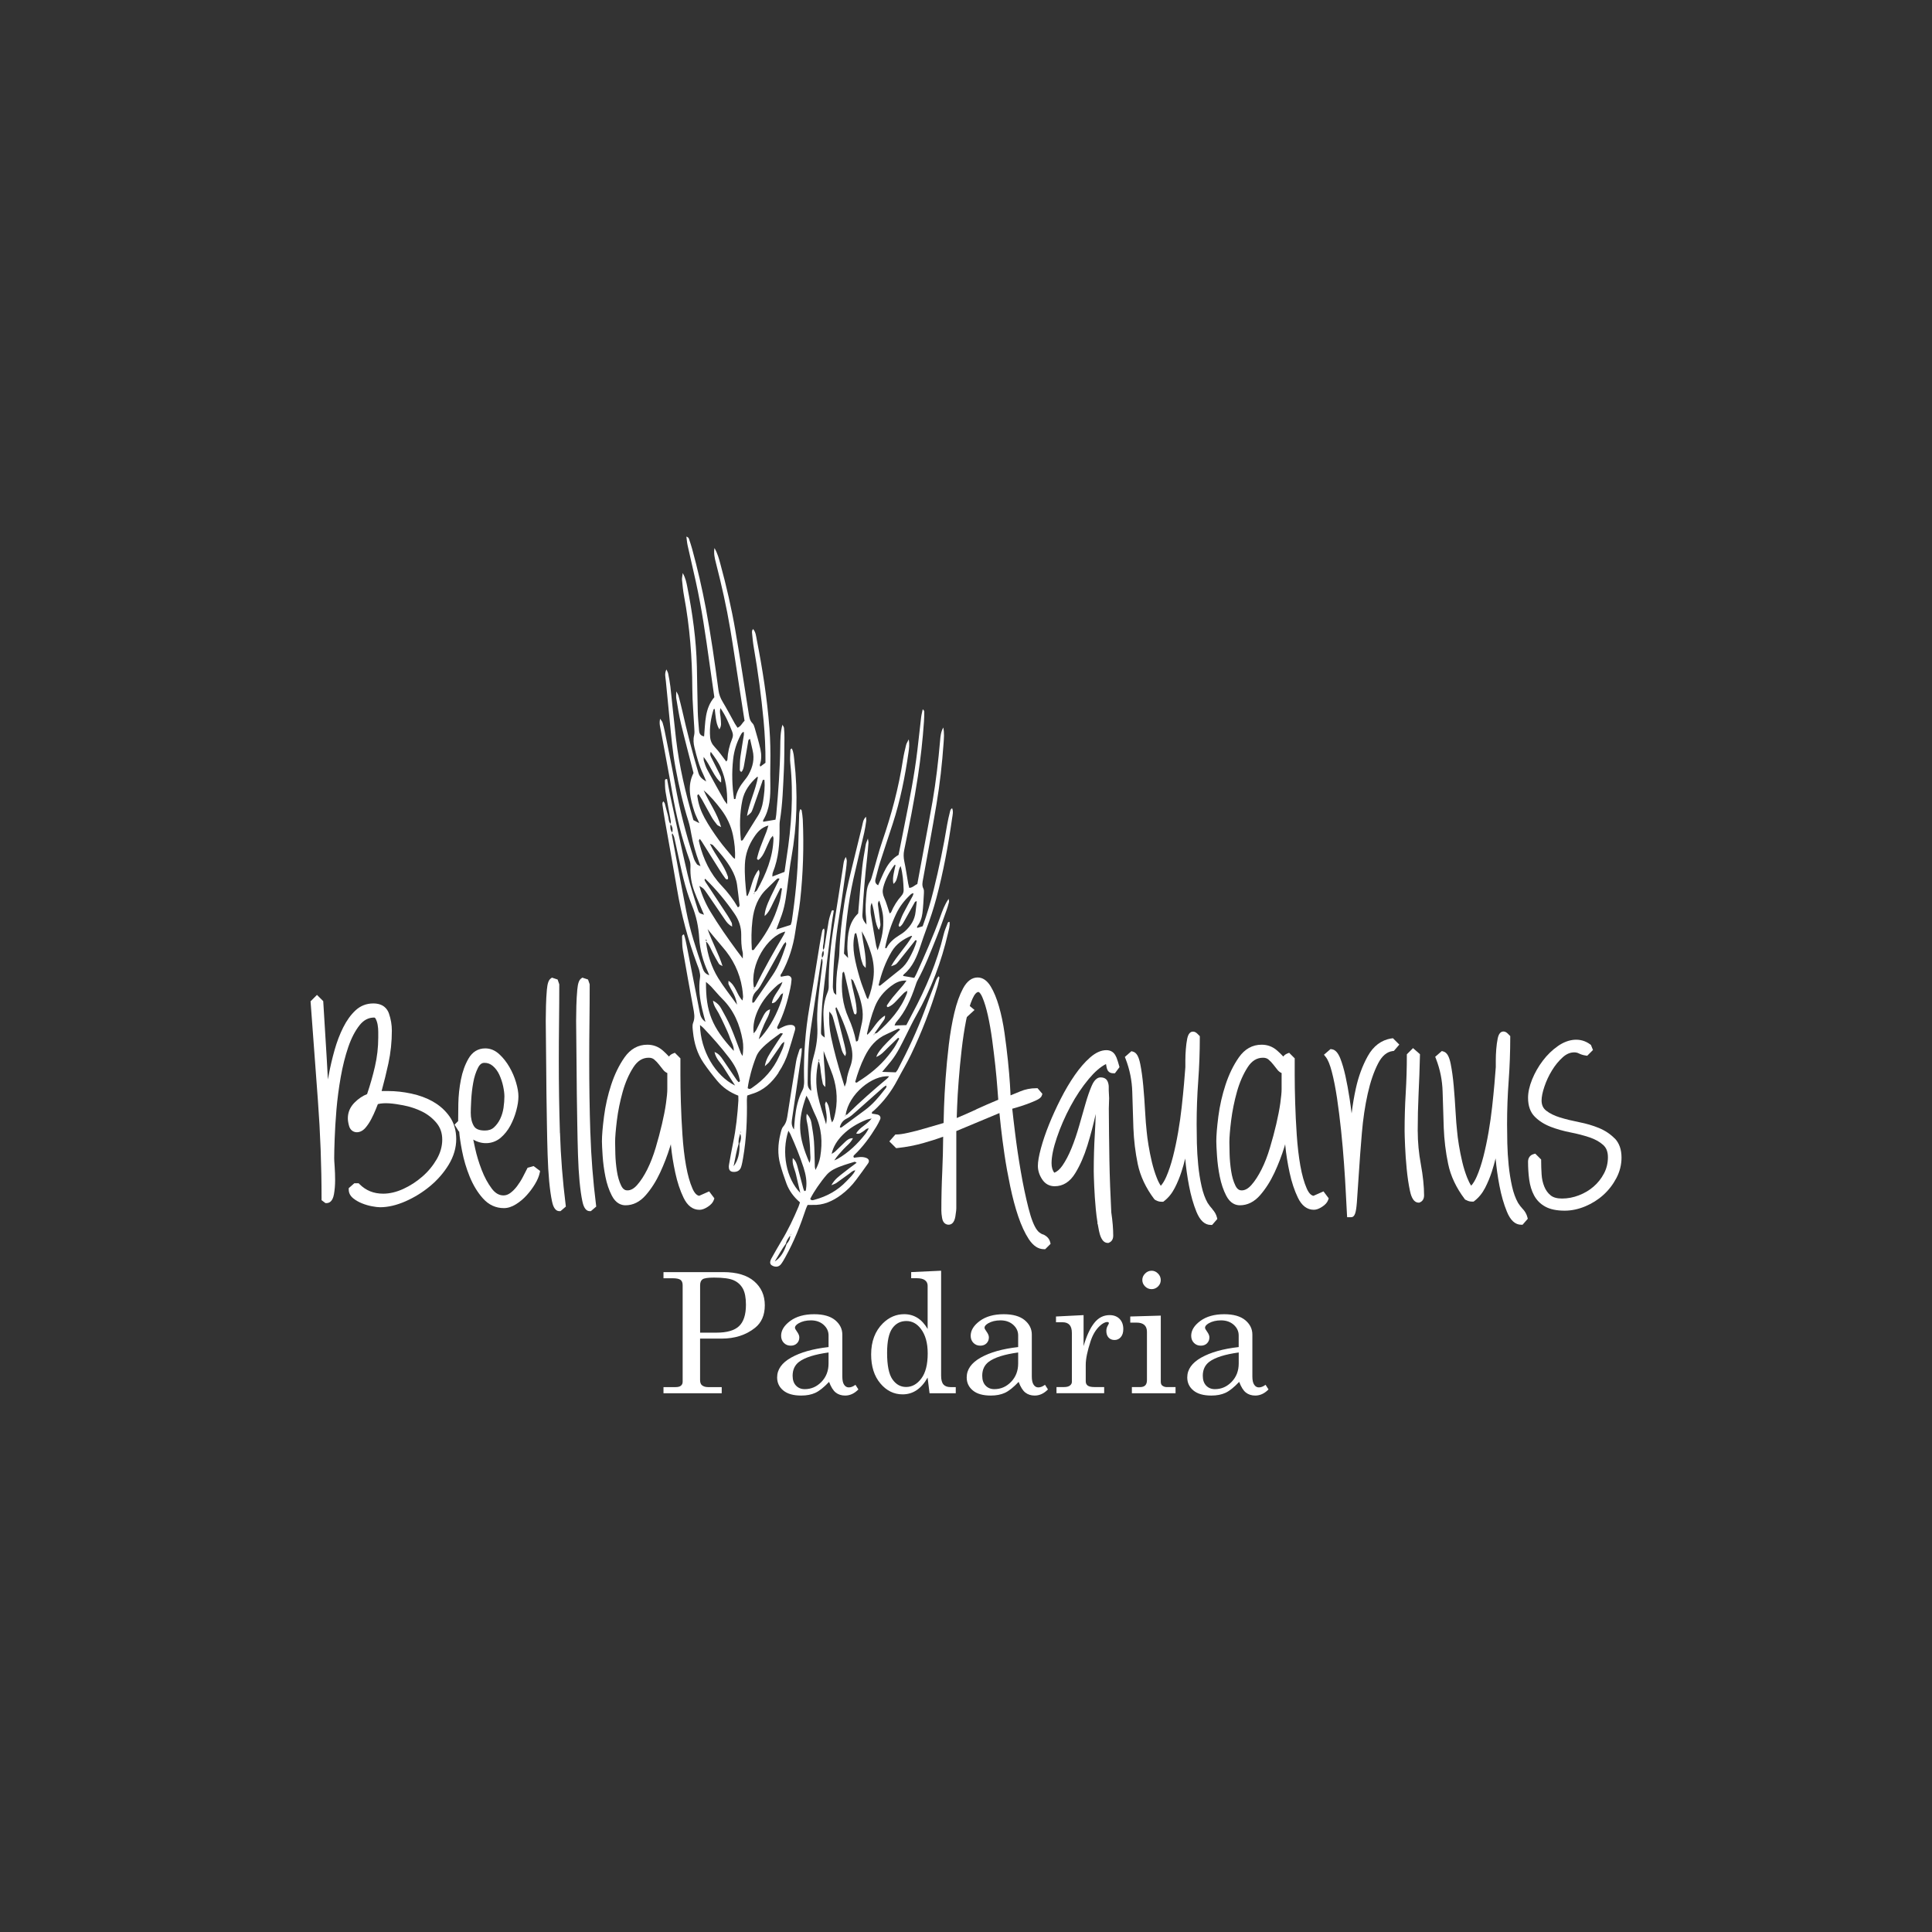 <svg xmlns="http://www.w3.org/2000/svg" id="Camada_1" data-name="Camada 1" viewBox="0 0 500 500"><rect x="0" y="0" width="500" height="500" fill="#333333" stroke="none"/><defs><style>      .cls-1 {        fill: #fff;      }    </style></defs><path class="cls-1" d="M171.71,329.22h15.46c3.49,0,6.16.79,8,2.37,1.84,1.58,2.76,3.65,2.76,6.21s-.85,4.51-2.54,5.85c-2.33,1.85-5.2,2.78-8.62,2.78h-5.59v10.7c0,.62.15,1.07.45,1.34.4.34.93.51,1.59.51h3.56v1.59h-15.07v-1.59h3.15c.62,0,1.08-.12,1.37-.37.29-.25.44-.58.44-1.01v-24.99c0-.64-.18-1.1-.55-1.38-.37-.28-1.07-.42-2.09-.42h-2.32v-1.59ZM181.18,344.89h4.25c2.69,0,4.64-.56,5.83-1.68,1.19-1.12,1.79-2.98,1.79-5.56,0-1.81-.27-3.2-.8-4.16-.54-.97-1.32-1.69-2.36-2.15-1.04-.47-2.74-.7-5.11-.7-1.57,0-2.56.15-2.97.45-.42.3-.62.81-.62,1.55v12.27Z"></path><path class="cls-1" d="M221.39,358.39l.76,1.19c-1.03,1.06-2.18,1.59-3.43,1.59-.96,0-1.77-.26-2.43-.78-.66-.52-1.23-1.44-1.73-2.76-1.34,1.41-2.52,2.36-3.54,2.83-1.02.47-2.24.71-3.67.71-2.03,0-3.58-.44-4.64-1.32-1.06-.87-1.59-2-1.59-3.37,0-2.06,1.21-3.78,3.64-5.14,2.42-1.36,5.65-2.27,9.67-2.72v-3.01c0-1.07-.43-1.99-1.29-2.76-.86-.76-1.96-1.14-3.28-1.14-1.23,0-2.29.25-3.18.76-.64.38-.95.76-.95,1.13,0,.21.17.54.51,1,.41.56.62,1.07.62,1.5,0,.64-.2,1.15-.62,1.56-.41.4-.95.6-1.61.6-.71,0-1.3-.24-1.77-.72-.47-.48-.71-1.1-.71-1.84,0-1.4.79-2.68,2.36-3.84,1.58-1.16,3.64-1.74,6.2-1.74,2.36,0,4.16.51,5.41,1.52,1.24,1.03,1.87,2.28,1.87,3.75v10.85c0,.96.15,1.67.46,2.12.31.47.71.7,1.21.7.55,0,1.13-.22,1.74-.68M214.43,350.02c-3.59.49-6.13,1.3-7.63,2.42-1.12.85-1.67,2.05-1.67,3.6,0,1.09.29,1.94.87,2.55.58.61,1.33.92,2.27.92,1.67,0,3.11-.63,4.33-1.89,1.22-1.27,1.83-2.85,1.83-4.76v-2.84Z"></path><path class="cls-1" d="M235.8,329.22l7.76-.36v27.17c0,1.06.2,1.81.6,2.27.4.45,1.01.68,1.81.68h1.38v1.59h-6.78l-.51-4.05c-.8,1.44-1.75,2.52-2.83,3.25-1.08.73-2.29,1.09-3.63,1.09-2.26,0-4.19-.95-5.77-2.84-1.59-1.89-2.38-4.39-2.38-7.5,0-3.36,1.02-6.05,3.05-8.06,1.6-1.57,3.44-2.35,5.51-2.35,1.27,0,2.41.32,3.42.95,1.01.63,1.89,1.59,2.64,2.88v-11.21c0-.59-.23-1.06-.69-1.41-.46-.35-1.18-.52-2.15-.52h-1.42v-1.59ZM234.57,341.88c-1.53,0-2.74.63-3.64,1.89-.9,1.26-1.35,3.38-1.35,6.36,0,3.24.46,5.51,1.38,6.84.92,1.32,2.1,1.98,3.54,1.98,1.54,0,2.86-.74,3.95-2.21,1.1-1.48,1.64-3.63,1.64-6.48,0-2.68-.59-4.8-1.76-6.34-1.02-1.36-2.27-2.04-3.77-2.04"></path><path class="cls-1" d="M270.45,358.39l.76,1.19c-1.03,1.06-2.18,1.59-3.43,1.59-.96,0-1.77-.26-2.43-.78-.66-.52-1.23-1.44-1.73-2.76-1.34,1.41-2.52,2.36-3.54,2.83-1.02.47-2.24.71-3.67.71-2.03,0-3.58-.44-4.64-1.32-1.06-.87-1.59-2-1.59-3.37,0-2.06,1.21-3.78,3.64-5.14,2.42-1.36,5.65-2.27,9.68-2.72v-3.01c0-1.07-.43-1.99-1.29-2.76-.86-.76-1.96-1.14-3.29-1.14-1.23,0-2.29.25-3.18.76-.64.38-.95.76-.95,1.13,0,.21.17.54.51,1,.41.56.62,1.07.62,1.5,0,.64-.21,1.15-.62,1.56-.41.4-.95.6-1.61.6-.7,0-1.3-.24-1.77-.72-.47-.48-.71-1.1-.71-1.84,0-1.4.79-2.68,2.36-3.84,1.58-1.16,3.64-1.74,6.2-1.74,2.36,0,4.16.51,5.4,1.52,1.24,1.03,1.86,2.28,1.86,3.75v10.85c0,.96.16,1.67.47,2.12.31.47.71.7,1.21.7.55,0,1.13-.22,1.74-.68M263.5,350.02c-3.59.49-6.13,1.3-7.63,2.42-1.12.85-1.67,2.05-1.67,3.6,0,1.09.29,1.94.87,2.55.58.61,1.33.92,2.27.92,1.67,0,3.11-.63,4.33-1.89,1.22-1.27,1.83-2.85,1.83-4.76v-2.84Z"></path><path class="cls-1" d="M273.29,340.71l7.14-.36v8.03c.76-2.64,1.68-4.64,2.76-6,1.07-1.36,2.4-2.03,3.98-2.03,1.07,0,1.93.33,2.58.98.64.66.96,1.54.96,2.64,0,.89-.22,1.58-.65,2.08-.43.5-.97.74-1.62.74s-1.15-.21-1.54-.63c-.39-.43-.58-1-.58-1.72,0-.47.11-.91.34-1.32.21-.37.32-.58.32-.66,0-.21-.14-.32-.4-.32-.58,0-1.24.34-1.97,1.02-1.02.95-1.8,2.25-2.35,3.9-.85,2.57-1.27,4.63-1.27,6.17v4.26c0,.48.17.85.51,1.1.34.25.92.38,1.74.38h2.52v1.59h-12.34v-1.59h1.97c.66,0,1.17-.13,1.5-.39.34-.26.51-.58.51-.94v-12.66c0-.96-.21-1.66-.61-2.11-.41-.44-1-.67-1.76-.67h-1.74v-1.51Z"></path><path class="cls-1" d="M292.5,340.71l7.91-.23v17.08c0,.46.11.8.34.99.33.28.74.43,1.23.43h2.25v1.59h-11.3v-1.59h2.1c.62,0,1.08-.15,1.37-.46.29-.3.43-.75.43-1.33v-12.51c0-.79-.23-1.39-.68-1.79-.45-.4-1.12-.6-2.01-.6h-1.63v-1.59ZM298.01,328.86c.64,0,1.19.24,1.67.72.48.48.72,1.05.72,1.7s-.23,1.19-.7,1.65c-.47.46-1.02.7-1.67.7s-1.21-.24-1.69-.71c-.47-.47-.71-1.03-.71-1.66s.24-1.19.72-1.67c.48-.48,1.03-.72,1.65-.72"></path><path class="cls-1" d="M327.53,358.39l.76,1.19c-1.03,1.06-2.18,1.59-3.43,1.59-.96,0-1.77-.26-2.43-.78-.66-.52-1.23-1.44-1.73-2.76-1.34,1.41-2.52,2.36-3.54,2.83-1.02.47-2.24.71-3.67.71-2.03,0-3.58-.44-4.64-1.32-1.06-.87-1.59-2-1.59-3.37,0-2.06,1.21-3.78,3.63-5.14,2.42-1.36,5.65-2.27,9.68-2.72v-3.01c0-1.07-.43-1.99-1.29-2.76-.86-.76-1.96-1.14-3.29-1.14-1.23,0-2.29.25-3.18.76-.63.38-.95.76-.95,1.13,0,.21.17.54.51,1,.41.56.62,1.07.62,1.5,0,.64-.21,1.15-.62,1.56-.41.4-.95.6-1.61.6-.71,0-1.3-.24-1.77-.72-.47-.48-.71-1.1-.71-1.84,0-1.4.79-2.68,2.36-3.84,1.58-1.16,3.64-1.74,6.2-1.74,2.36,0,4.16.51,5.41,1.52,1.24,1.03,1.86,2.28,1.86,3.75v10.85c0,.96.16,1.67.47,2.12.31.47.71.7,1.21.7.55,0,1.13-.22,1.74-.68M320.58,350.02c-3.59.49-6.13,1.3-7.63,2.42-1.11.85-1.67,2.05-1.67,3.6,0,1.09.29,1.94.87,2.55.58.61,1.34.92,2.27.92,1.67,0,3.11-.63,4.33-1.89,1.22-1.27,1.83-2.85,1.83-4.76v-2.84Z"></path><path class="cls-1" d="M250.26,260c-.92,0-1.67.28-2.22.82l-.24.24v.34c0,.97.52,1.7,1.47,2.06l.47.18,2.47-2.26-1.65-1.37h-.3Z"></path><path class="cls-1" d="M112.08,285.1c-1.67-.94-3.56-1.64-5.63-2.08-2.05-.44-4.06-.66-5.98-.66h-1.41c-.1,0-.2,0-.3,0,.66-2.39,1.24-4.78,1.75-7.12.6-2.78.9-5.65.9-8.51,0-1.49-.25-2.98-.75-4.43-.41-1.19-1.45-2.61-4.06-2.61-1.77,0-3.32.61-4.61,1.81-1.2,1.12-2.27,2.6-3.17,4.4-.88,1.75-1.63,3.72-2.23,5.84-.59,2.09-1.09,4.21-1.48,6.29-.08.45-.17.9-.25,1.34-.1-1.87-.2-3.73-.31-5.58-.28-4.74-.57-9.53-.88-14.39l-.02-.31-1.62-1.61-1.66,1.66.03.37c.62,8.54,1.25,17,1.88,25.37.62,8.33.94,16.84.94,25.31v.41l1.01.76h.27c.69,0,1.58-.39,1.92-2.25.2-1.11.31-2.37.31-3.73,0-1.15-.04-2.32-.12-3.46-.08-1.07-.12-1.79-.12-2.17,0-1.09.04-2.76.12-5.02.08-2.22.23-4.75.46-7.54.24-2.77.61-5.61,1.11-8.44.5-2.84,1.16-5.46,1.96-7.8.79-2.3,1.78-4.19,2.92-5.63,1.06-1.33,2.29-1.98,3.77-1.98.08,0,.22,0,.4.33.23.44.4.95.5,1.52.11.62.16,1.24.16,1.86v1.47c0,2.51-.29,5.04-.86,7.51-.55,2.38-1.23,4.77-2.03,7.12-1.15.45-2.23,1.18-3.22,2.17-1.17,1.17-1.76,2.55-1.76,4.1,0,.55.1,1.2.32,1.98.53,1.89,2.72,2.23,4.22.49.55-.63,1.06-1.39,1.52-2.27.44-.85.83-1.68,1.15-2.48l.56-1.4c1.73-.45,4.01-.18,6.57.31,1.76.34,3.41.89,4.9,1.63,1.45.73,2.71,1.72,3.73,2.96.98,1.2,1.46,2.6,1.46,4.3s-.48,3.42-1.42,5.05c-.97,1.67-2.21,3.19-3.71,4.49-1.51,1.32-3.18,2.4-4.97,3.22-1.76.8-3.51,1.22-5.18,1.22-2.46,0-4.46-.81-6.12-2.46l-.24-.24h-1.11l-1.45,1.27v.37c0,.88.4,1.65,1.19,2.28.65.52,1.41.95,2.26,1.29.82.33,1.69.59,2.56.75.86.16,1.56.25,2.09.25,2.07,0,4.29-.52,6.61-1.54,2.29-1.01,4.43-2.33,6.36-3.94,1.93-1.61,3.56-3.48,4.81-5.55,1.28-2.12,1.94-4.34,1.94-6.59s-.58-4.25-1.73-5.87c-1.12-1.58-2.56-2.87-4.26-3.82"></path><path class="cls-1" d="M136.54,302.21l-.16.32c-.31.62-.68,1.34-1.11,2.16-.41.79-.91,1.56-1.46,2.3-.54.71-1.13,1.31-1.76,1.77-.57.41-1.14.61-1.75.61-1.15,0-2.15-.58-3.05-1.79-1.01-1.35-1.88-2.96-2.59-4.8-.72-1.86-1.31-3.78-1.72-5.69-.18-.8-.33-1.52-.46-2.17.11.06.23.13.34.19,2.29,1.2,4.88.9,6.71-.62,1.01-.85,1.87-1.92,2.55-3.18.65-1.22,1.17-2.53,1.53-3.87.37-1.36.56-2.6.56-3.68,0-1.03-.2-2.22-.62-3.64-.41-1.39-.99-2.73-1.72-3.99-.74-1.28-1.62-2.39-2.62-3.31-1.09-1-2.3-1.5-3.61-1.5-1.87,0-3.33.89-4.35,2.64-.9,1.56-1.57,3.4-1.97,5.48-.4,2.03-.62,4.11-.66,6.19-.04,1.86-.05,3.35-.05,4.5l-.93.93,1.09,1.74.11.04c.11,1.35.35,2.99.74,5.01.44,2.27,1.1,4.52,1.98,6.67.9,2.2,2.05,4.1,3.44,5.64,1.49,1.66,3.31,2.5,5.42,2.5,1.01,0,2.07-.34,3.13-1.01,1-.62,1.93-1.4,2.76-2.32.82-.9,1.54-1.88,2.15-2.89.63-1.05,1.04-2.03,1.22-2.9l.1-.5-1.68-1.26-1.56.44ZM121.95,284.68c.08-1.49.25-3,.52-4.48.25-1.44.67-2.73,1.22-3.83.59-1.18,1.24-1.31,1.68-1.31.82,0,1.53.26,2.17.81.69.59,1.25,1.34,1.67,2.24.44.96.78,1.97,1,3,.22,1.04.33,1.93.33,2.65,0,.89-.08,1.88-.23,2.94-.15,1.01-.44,1.98-.87,2.88-.42.87-.97,1.62-1.63,2.21-.59.53-1.36.79-2.33.79-1.43,0-2.36-.37-2.83-1.14-.54-.88-.82-2.04-.82-3.45,0-.7.04-1.8.12-3.31"></path><path class="cls-1" d="M144.91,293.24c-.2-6.18-.29-12.49-.29-18.77,0-3.29.02-6.57.06-9.86.04-3.29.06-6.58.06-9.87l-.43-1.24-1.47-.49-.34.25c-.53.4-.82,1.26-.97,2.87-.11,1.3-.2,2.7-.23,4.16-.04,1.46-.06,2.76-.06,3.9l.12,12.27c0,1.96.02,4.2.06,6.71l.12,7.75c.04,2.67.1,5.29.18,7.88.08,2.59.22,4.94.41,6.98.2,2.06.44,3.77.72,5.08.15.71.55,2.58,1.91,2.58h.3l1.38-1.18-.05-.44c-.78-6.22-1.27-12.48-1.46-18.6"></path><path class="cls-1" d="M152.78,293.24c-.2-6.13-.29-12.45-.29-18.77,0-3.29.02-6.57.06-9.86.04-3.29.06-6.58.06-9.87l-.43-1.24-1.47-.49-.34.25c-.53.4-.82,1.26-.97,2.87-.12,1.32-.2,2.73-.24,4.16-.04,1.46-.06,2.76-.06,3.9l.12,12.27c0,1.96.02,4.2.06,6.71l.12,7.75c.04,2.67.1,5.29.18,7.88.08,2.59.22,4.94.41,6.98.2,2.05.44,3.76.72,5.08.15.71.55,2.58,1.91,2.58h.3l1.38-1.18-.05-.43c-.78-6.23-1.27-12.49-1.46-18.6"></path><path class="cls-1" d="M181,309.48c-.68-.08-1.28-.72-1.8-1.91-.68-1.55-1.23-3.52-1.65-5.87-.43-2.39-.74-5.07-.93-7.96-.2-2.91-.33-5.73-.41-8.37-.08-2.65-.12-4.99-.12-7.02v-4.45l-1.44-1.44-.5.2c-.45.18-.79.44-1.02.78-.49-.54-1.02-1.06-1.6-1.57-1.13-.99-2.47-1.5-4-1.5-2.39,0-4.37,1.11-5.9,3.28-1.41,2.01-2.57,4.4-3.45,7.08-.87,2.65-1.5,5.41-1.86,8.2-.36,2.81-.54,4.92-.54,6.45,0,.7.06,1.93.18,3.75.12,1.8.36,3.61.72,5.39.36,1.83.92,3.48,1.66,4.91,1.06,2.07,2.52,2.5,3.54,2.5,1.96,0,3.73-.88,5.25-2.63,1.41-1.61,2.66-3.58,3.71-5.83,1.03-2.22,1.89-4.47,2.57-6.68.07-.22.13-.44.2-.66.01.11.02.22.03.33.23,2.32.61,4.7,1.13,7.08.52,2.41,1.23,4.56,2.12,6.4,1,2.1,2.4,3.16,4.14,3.16.64,0,1.34-.25,2.15-.78.82-.53,1.34-1.13,1.56-1.78l.14-.41-1.35-1.8-2.53,1.12ZM172.7,281.88c0,.82-.11,2.04-.34,3.64-.23,1.62-.58,3.44-1.04,5.39-.46,1.97-1.01,4.03-1.63,6.12-.62,2.07-1.35,3.96-2.18,5.62-.83,1.65-1.72,3.01-2.64,4.05-.82.92-1.64,1.37-2.5,1.37-.44,0-1.08-.13-1.62-1.24-.51-1.05-.88-2.32-1.1-3.77-.23-1.49-.36-2.95-.4-4.36-.04-1.44-.06-2.47-.06-3.09,0-1.3.16-3.2.46-5.66.3-2.44.81-4.93,1.5-7.4.68-2.42,1.61-4.55,2.78-6.36,1.07-1.65,2.36-2.45,3.95-2.45.59,0,1.05.15,1.41.45.46.39.88.82,1.23,1.28.4.52.78,1,1.13,1.43.34.42.71.66,1.05.8v4.15Z"></path><path class="cls-1" d="M269.88,319.48c-.65-.29-1.13-.65-1.46-1.11-.79-1.01-1.55-2.94-2.26-5.75-.73-2.88-1.4-6.06-1.98-9.45-.59-3.41-1.08-6.72-1.46-9.83-.34-2.73-.59-4.86-.75-6.4.28-.08.64-.18,1.05-.3.84-.24,1.7-.52,2.58-.84.88-.32,1.68-.64,2.4-.96.97-.43,1.45-.82,1.62-1.31l.15-.44-1.25-1.46h-.38c-1.43,0-2.82.28-4.13.83-.84.35-1.66.69-2.48,1.02-.03-.73-.08-1.65-.15-2.79-.12-1.83-.29-3.91-.53-6.2-.24-2.28-.53-4.69-.88-7.14-.35-2.49-.84-4.8-1.43-6.86-.6-2.09-1.32-3.84-2.14-5.19-.94-1.55-2.08-2.33-3.4-2.33-1.49,0-2.76.96-3.77,2.84-.89,1.66-1.65,3.78-2.25,6.31-.59,2.49-1.07,5.27-1.43,8.25-.35,2.97-.63,5.89-.83,8.67-.2,2.78-.33,5.3-.41,7.48-.06,1.78-.1,3.15-.11,4.11-1.94.56-3.56,1.03-4.88,1.42-1.42.42-2.84.8-4.23,1.1-1.34.3-2.35.45-2.99.45h-.37l-1.57,1.79,1.76,1.75.39-.04c2.23-.24,4.44-.66,6.59-1.26,1.75-.49,3.49-1.04,5.19-1.67-.02,2.93-.1,5.93-.23,8.94-.16,3.37-.24,6.8-.24,10.2,0,.52.06,1.16.19,1.9.26,1.57,1.27,1.74,1.69,1.74.64,0,1.46-.37,1.75-2.15.22-1.38.24-1.84.24-2.07v-20.01c1.95-.8,3.9-1.61,5.85-2.44,1.77-.75,3.54-1.49,5.31-2.22.09.91.21,2.09.37,3.55.24,2.18.56,4.6.94,7.2.39,2.63.89,5.39,1.48,8.21.6,2.85,1.29,5.47,2.08,7.79.8,2.36,1.72,4.34,2.73,5.88,1.14,1.73,2.45,2.6,3.91,2.6h.34l1.39-1.39-.11-.45c-.22-.88-.85-1.56-1.87-2.01M252.65,287.12c-1.65.76-3.34,1.51-5.05,2.22.02-.73.05-1.68.1-2.86.07-2.02.21-4.32.41-6.84.19-2.51.44-5.19.76-7.96.31-2.72.7-5.29,1.16-7.63.46-2.28,1.01-4.16,1.65-5.58.5-1.13,1.05-1.75,1.55-1.75,0,0,.41.02,1.01,1.39.52,1.21,1,2.78,1.42,4.66.43,1.93.8,4.07,1.11,6.33.31,2.3.58,4.55.82,6.73.23,2.18.41,4.11.53,5.78.09,1.28.17,2.29.23,3-1.93.8-3.84,1.63-5.69,2.48"></path><path class="cls-1" d="M313.77,312.92c-.47-.51-.89-1.06-1.24-1.61-.67-1.18-1.19-2.63-1.56-4.3-.39-1.72-.68-3.56-.87-5.48-.19-1.93-.31-3.85-.35-5.69-.04-1.87-.06-3.51-.06-4.91,0-3.73.14-7.48.41-11.16.27-3.74.41-7.54.41-11.27v-.34l-.65-.65c-.36-.35-.72-.53-1.1-.53-.76,0-1.26.62-1.51,1.83-.16.82-.29,1.74-.36,2.74-.08.98-.12,1.95-.12,2.88v1.76c-.08,1.09-.19,2.54-.35,4.33-.16,1.8-.35,3.77-.59,5.91-.23,2.14-.55,4.36-.93,6.59-.39,2.25-.84,4.38-1.34,6.34-.5,1.95-1.08,3.69-1.72,5.16-.44,1.01-.92,1.8-1.43,2.36-.37-.56-.73-1.26-1.05-2.1-.49-1.24-.91-2.61-1.26-4.06-.35-1.48-.64-2.94-.87-4.35-.23-1.43-.39-2.61-.47-3.55-.15-1.31-.29-3.07-.41-5.23-.11-2.15-.27-4.35-.47-6.55-.2-2.17-.46-4.07-.78-5.66-.39-1.96-.96-2.95-1.86-3.21l-.43-.12-1.7,1.49.21.53c1.05,2.72,1.63,5.59,1.71,8.53.08,3.06.18,6.15.29,9.29.12,3.18.5,6.32,1.13,9.36.65,3.12,2.08,6.17,4.26,9.07l.28.24c.18.09.38.18.59.27.29.12.61.18.96.18h.51l.22-.17c1.11-.85,2.03-1.99,2.75-3.39.69-1.33,1.28-2.76,1.75-4.23.37-1.13.69-2.26.96-3.39.2,2.29.53,4.66.99,7.05.47,2.5,1.12,4.77,1.92,6.74.92,2.25,2.16,3.39,3.69,3.39h.37l1.34-1.54-.1-.41c-.19-.76-.59-1.47-1.19-2.12"></path><path class="cls-1" d="M339.98,309.48c-.68-.08-1.28-.72-1.8-1.91-.68-1.54-1.23-3.52-1.65-5.87-.42-2.37-.73-5.05-.93-7.96-.2-2.91-.33-5.73-.41-8.37-.08-2.65-.12-4.99-.12-7.02v-4.45l-1.44-1.44-.5.2c-.51.2-.82.5-1.01.78-.49-.54-1.03-1.06-1.61-1.57-1.13-.99-2.47-1.5-4-1.5-2.39,0-4.37,1.11-5.89,3.28-1.41,2.01-2.57,4.4-3.45,7.08-.87,2.65-1.5,5.41-1.86,8.2-.36,2.81-.53,4.92-.53,6.45,0,.73.06,1.96.18,3.75.12,1.79.36,3.61.72,5.39.37,1.83.92,3.48,1.66,4.91,1.06,2.07,2.51,2.5,3.54,2.5,1.96,0,3.73-.88,5.25-2.63,1.41-1.62,2.66-3.58,3.71-5.83,1.03-2.22,1.89-4.47,2.57-6.68.07-.22.13-.44.19-.66.01.11.02.21.03.32.23,2.33.61,4.71,1.13,7.08.52,2.4,1.23,4.56,2.12,6.4,1,2.1,2.4,3.16,4.14,3.16.64,0,1.34-.25,2.15-.78.82-.53,1.34-1.12,1.56-1.77l.14-.41-1.35-1.8-2.53,1.12ZM331.68,281.88c0,.82-.12,2.04-.34,3.64-.23,1.6-.58,3.41-1.04,5.39-.46,1.97-1.01,4.03-1.64,6.12-.61,2.07-1.34,3.96-2.18,5.62-.83,1.65-1.72,3.02-2.64,4.05-.83.92-1.64,1.37-2.5,1.37-.44,0-1.08-.13-1.62-1.24-.51-1.05-.88-2.32-1.1-3.77-.23-1.49-.36-2.95-.4-4.36-.04-1.44-.06-2.47-.06-3.09,0-1.29.16-3.2.46-5.66.31-2.44.81-4.93,1.5-7.4.68-2.42,1.62-4.56,2.78-6.36,1.07-1.65,2.36-2.45,3.96-2.45.59,0,1.05.15,1.41.45.46.39.88.83,1.23,1.28.39.52.78,1,1.13,1.43.34.42.71.66,1.05.8v4.15Z"></path><path class="cls-1" d="M360.08,268.74c-2.6.43-4.65,1.97-6.1,4.58-1.37,2.46-2.4,5.26-3.08,8.33-.47,2.14-.84,4.32-1.1,6.51-.15-1.26-.33-2.56-.53-3.88-.32-2.09-.68-4.04-1.07-5.81-.4-1.8-.85-3.32-1.33-4.54-.59-1.48-1.31-2.26-2.17-2.38l-.36-.05-1.7,1.46.49.62c.55.69,1.07,1.97,1.55,3.81.5,1.92.95,4.21,1.34,6.79.38,2.55.73,5.36,1.05,8.36.31,2.98.57,5.88.76,8.61.2,2.77.36,5.31.47,7.62.12,2.31.21,4.13.29,5.47l.05.77h1c1.03,0,1.31-1.25,1.52-3.87.16-2.08.33-4.66.53-7.76.19-3.05.45-6.46.76-10.14.3-3.61.81-7.03,1.51-10.17.69-3.09,1.59-5.73,2.69-7.85,1.01-1.96,2.25-3.01,3.78-3.21l.31-.04,1.4-1.63-1.65-1.65-.41.07Z"></path><path class="cls-1" d="M366.9,292.8c0-3.3.08-6.59.23-9.77.16-3.22.27-6.53.35-9.83v-.38s-1.79-1.57-1.79-1.57l-1.6,1.6v.34c0,3.24-.1,6.5-.29,9.7-.2,3.2-.29,6.5-.29,9.8,0,.63.04,1.92.12,3.85.08,1.93.22,3.94.42,5.98.2,2.05.48,3.95.83,5.61.18.85.67,3.11,2.27,3.11h.16l.14-.06c.41-.16,1.1-.62,1.1-1.81,0-2.31-.28-5.01-.83-8.02-.54-2.91-.81-5.79-.81-8.54"></path><path class="cls-1" d="M288.86,273.54c-.44-1.13-1.33-1.76-2.52-1.76-1.37,0-2.8.64-4.24,1.91-1.34,1.17-2.67,2.71-3.95,4.55-1.28,1.84-2.5,3.91-3.64,6.15-1.14,2.24-2.16,4.48-3.03,6.64-.87,2.16-1.57,4.23-2.09,6.14-.53,1.97-.79,3.46-.79,4.56,0,1.17.36,2.33,1.07,3.43.77,1.21,1.9,1.84,3.27,1.84,2.18,0,3.97-1.14,5.34-3.39,1.25-2.04,2.3-4.46,3.14-7.17.82-2.66,1.54-5.37,2.13-8.05,0-.02.01-.05.02-.07-.05,1.68-.12,3.34-.22,5-.2,3.2-.29,6.5-.29,9.8,0,.63.04,1.92.12,3.85.08,1.93.22,3.94.41,5.98.11,1.19.26,2.31.43,3.37,0,.15,0,.3,0,.46.02-.02.04-.03.06-.04.11.63.22,1.25.34,1.82.19.85.67,3.11,2.27,3.11h.16l.15-.06c.41-.16,1.1-.62,1.1-1.81,0-1.79-.17-3.81-.5-6.03-.23-4.5-.41-9.03-.49-13.53-.08-4.44-.12-8.91-.15-13.36.03-.86.05-1.75.08-2.68l-.1-2.01c0-.3,0-.6,0-.9,0-.5-.1-.99-.31-1.45-.17-.38-.62-1.01-1.8-1.01-1.36,0-2.09,1.7-2.33,2.25-.52,1.21-1.05,2.72-1.56,4.5-.51,1.76-1.05,3.68-1.65,5.76-.58,2.04-1.24,3.99-1.97,5.79-.72,1.77-1.52,3.3-2.38,4.54-.65.93-1.35,1.55-2.08,1.83-.49-.6-.72-1.42-.72-2.48,0-1.7.46-3.93,1.37-6.61.93-2.74,2.11-5.46,3.53-8.1,1.41-2.64,3.02-5.04,4.78-7.14,1.51-1.8,2.98-3.07,4.41-3.8.04.15.07.31.09.5.05.41.16.77.32,1.09.15.3.55.8,1.49.8h.41l1.18-1.58-.1-.38c-.17-.66-.41-1.42-.73-2.26"></path><path class="cls-1" d="M394.11,312.92c-.47-.51-.89-1.06-1.24-1.61-.66-1.18-1.19-2.62-1.56-4.3-.38-1.72-.68-3.56-.87-5.48-.19-1.9-.31-3.82-.35-5.69-.04-1.87-.06-3.51-.06-4.92,0-3.74.14-7.5.41-11.16.27-3.72.41-7.52.41-11.28v-.35l-.65-.65c-.36-.35-.72-.53-1.1-.53-.75,0-1.26.62-1.5,1.83-.16.8-.29,1.72-.37,2.74-.08,1-.12,1.97-.12,2.88v1.76c-.08,1.09-.19,2.54-.35,4.33-.16,1.8-.35,3.77-.59,5.92-.23,2.09-.54,4.31-.93,6.58-.39,2.25-.84,4.38-1.34,6.34-.5,1.94-1.07,3.68-1.72,5.16-.44,1.01-.92,1.8-1.44,2.36-.37-.56-.72-1.26-1.05-2.1-.49-1.25-.92-2.61-1.26-4.06-.34-1.44-.64-2.91-.87-4.35-.24-1.46-.38-2.61-.46-3.55-.15-1.28-.28-2.99-.41-5.23-.12-2.18-.28-4.38-.47-6.55-.19-2.16-.46-4.07-.78-5.67-.39-1.96-.97-2.95-1.87-3.21l-.43-.12-1.71,1.49.21.53c1.06,2.72,1.63,5.59,1.71,8.53.08,3.06.18,6.15.29,9.29.12,3.16.5,6.31,1.14,9.36.64,3.12,2.08,6.17,4.26,9.07l.11.15.17.09c.18.09.38.18.59.27.29.12.61.18.95.18h.51l.22-.17c1.11-.86,2.04-1.99,2.76-3.39.69-1.35,1.28-2.77,1.75-4.23.36-1.12.68-2.25.96-3.39.2,2.27.53,4.64.99,7.05.48,2.52,1.13,4.79,1.93,6.73.91,2.25,2.16,3.39,3.69,3.39h.37l1.35-1.54-.11-.42c-.19-.76-.59-1.47-1.19-2.12"></path><path class="cls-1" d="M417.88,294.64c-1.09-1.13-2.47-2.05-4.09-2.72-1.56-.64-3.29-1.15-5.15-1.51-1.76-.35-3.41-.75-4.91-1.21-1.42-.44-2.62-1.02-3.56-1.75-.81-.62-1.21-1.49-1.21-2.64,0-.93.24-2.13.72-3.56.49-1.47,1.15-2.89,1.98-4.24.81-1.33,1.75-2.47,2.79-3.4.95-.85,1.92-1.26,2.98-1.26.42,0,.81.09,1.16.27.55.27,1.14.46,1.78.55l.4.06,1.49-1.49-.52-1.3-.18-.14c-2.48-1.86-5.62-1.5-8.35.4-1.48,1.03-2.81,2.32-3.94,3.82-1.14,1.5-2.06,3.13-2.75,4.82-.7,1.73-1.06,3.34-1.06,4.77,0,2.1.59,3.76,1.77,4.92,1.09,1.09,2.47,1.96,4.1,2.59,1.56.6,3.29,1.09,5.13,1.45,1.75.34,3.39.77,4.89,1.27,1.41.47,2.61,1.13,3.53,1.95.85.75,1.25,1.8,1.25,3.2,0,1.5-.34,2.92-1.02,4.2-.69,1.32-1.6,2.46-2.69,3.4-1.09.95-2.38,1.71-3.81,2.26-1.42.55-2.89.83-4.35.83-1.29,0-2.28-.27-2.95-.82-.71-.57-1.26-1.33-1.64-2.26-.4-.97-.63-2.03-.7-3.15-.08-1.2-.12-2.39-.12-3.53v-.34l-1.52-1.52-.46.13c-.89.26-1.41.97-1.41,1.96,0,1.61.1,3.17.3,4.63.21,1.54.63,2.91,1.26,4.09.66,1.23,1.64,2.22,2.91,2.91,1.25.69,2.94,1.04,5.03,1.04,1.74,0,3.53-.38,5.31-1.12,1.76-.74,3.34-1.73,4.7-2.97,1.36-1.23,2.48-2.69,3.35-4.34.88-1.67,1.33-3.46,1.33-5.31,0-2.09-.59-3.76-1.76-4.97"></path><path class="cls-1" d="M194.84,162.74s.02.03.04.05c.01-.01.02-.02.03-.04h-.07Z"></path><path class="cls-1" d="M201.47,277.56c1.13-1.67,2-3.48,2.6-5.41.57-1.85,1.15-3.7,1.67-5.56.24-.87-.24-1.36-1.14-1.35-1.2.01-2.18.62-3.17,1.12-.38-.21-.35-.45-.21-.73,1.59-3.09,2.57-6.38,3.29-9.76.17-.77.28-1.55.34-2.34.05-.63-.47-1.1-1.1-1.03-.56.05-1.11.19-1.64.29-.29-.49.09-.72.23-.98,1.78-3.32,2.93-6.84,3.47-10.58.39-2.7.96-5.37,1.26-8.08.77-7,1-14.02.69-21.06-.04-.78-.17-1.57-.29-2.35-.01-.11-.17-.2-.33-.36-.38.74-.32,1.52-.34,2.27-.1,2.72-.17,5.45-.22,8.18-.12,6.25-.76,12.46-1.68,18.64-.04.28-.17.55-.28.9-1.17.37-2.37.74-3.71,1.17.51-1.36.98-2.56,1.41-3.77.95-2.73,1.23-5.59,1.6-8.44.28-2.13.51-4.28.89-6.39,1.49-8.33,1.7-16.69.76-25.08-.12-1.05-.14-2.14-.65-3.16-.48.15-.38.56-.39.84-.04,1-.11,2.02,0,3.01.85,8.2.3,16.34-.97,24.45-.19,1.2-.35,2.41-.53,3.64-1.03.39-2.02.78-3.15,1.21.04-.38,0-.74.12-1.03,1.52-3.74,1.8-7.66,1.75-11.63,0-.57-.02-1.15.07-1.71.72-4.4.84-8.86,1.05-13.3.13-2.72.11-5.45.14-8.18,0-.86-.01-1.72-.11-2.58-.03-.3-.25-.57-.41-.85-.53,1.86-.54,3.77-.56,5.67-.06,5.88-.52,11.74-1.04,17.59-.04.42-.13.84-.2,1.3-1.09.18-2.13.36-3.2.54.01-.21-.02-.35.04-.45,1.74-2.9,1.88-6.14,1.83-9.36-.02-1.72-.05-3.42,0-5.13.06-3.07,0-6.16-.23-9.22-.59-7.72-1.79-15.36-3.28-22.95-.19-.95-.25-1.96-.94-2.75-.36.31-.31.75-.27,1.14.12,1.21.23,2.43.44,3.63,1.1,6.29,1.94,12.62,2.54,18.97.33,3.57.51,7.16.48,10.86-.4.3-.85.62-1.33.98-.07-.21-.17-.34-.14-.42.47-1.33.46-2.71.17-4.04-.41-1.89-.97-3.75-1.5-5.6-.12-.41-.27-.87-.56-1.15-.74-.72-.83-1.63-.98-2.55-1.14-7.15-2.21-14.32-3.45-21.45-1-5.79-2.32-11.53-3.87-17.2-.37-1.37-.72-2.75-1.54-4.15-.23,1.45.07,2.64.37,3.81,1.46,5.7,2.76,11.43,3.73,17.23.82,4.88,1.53,9.78,2.29,14.67.46,2.97.93,5.95,1.4,9-.61.53-.89,1.41-1.82,1.8-.25-.39-.49-.73-.7-1.09-1.05-1.88-2.04-3.79-3.15-5.63-.57-.94-.93-1.89-1.08-2.99-.95-7.11-1.95-14.21-3.28-21.26-.97-5.15-2.15-10.25-3.53-15.29-.25-.9-.54-1.78-.84-2.66-.08-.23-.26-.43-.66-.55.11.77.16,1.55.33,2.31.68,3.08,1.41,6.15,2.09,9.23,1.57,7.07,2.59,14.25,3.59,21.42.39,2.84.81,5.67,1.23,8.6-2.5,2.91-2.32,6.58-2.65,10.14-.86-.13-1.24-.67-1.3-1.47-.13-1.64-.3-3.29-.34-4.94-.11-3.87-.14-7.74-.23-11.62-.17-6.98-1.13-13.86-2.49-20.69-.22-1.11-.43-2.23-1.17-3.55-.09.81-.23,1.29-.19,1.75.14,1.43.28,2.86.54,4.26,1.48,7.92,2.09,15.91,2.13,23.97.02,3.37.34,6.73.51,10.1.03.63.1,1.3-.04,1.9-.26,1.09-.17,2.13.09,3.19.58,2.37,1.19,4.73,2.27,6.94.25.5.44,1.04.77,1.84-1.09-.65-1.72-1.21-2.03-2.25-1.57-5.3-2.95-10.64-4.16-16.03-.3-1.33-.65-2.64-1-3.96-.07-.25-.24-.49-.56-1.09,0,.89-.08,1.38,0,1.84.38,2.19.7,4.39,1.22,6.55,1.02,4.25,2.15,8.48,3.24,12.74-1.69,3.33-.85,6.67.22,9.98.3.94.78,1.83,1.29,3-.67-.34-1.1-.56-1.53-.78-2.03-6.92-3.67-13.9-4.51-21.03-.53-4.49-.95-8.99-1.45-13.48-.13-1.14-.35-2.26-.57-3.39-.06-.33-.25-.62-.46-1.11-.55,1.1-.24,2.02-.16,2.91.31,3.35.65,6.71.98,10.06.41,4.21.77,8.43,1.55,12.59.87,4.65,1.91,9.26,3.34,13.78.34,1.09.54,2.22.74,3.35.44,2.48,1.14,4.88,2.01,7.24.09.25.18.49.36.99-.46-.24-.79-.3-.92-.49-.32-.46-.63-.96-.8-1.49-2.06-6.35-3.72-12.8-4.89-19.37-.81-4.52-1.74-9.01-2.64-13.51-.15-.77-.34-1.54-.57-2.29-.1-.32-.36-.58-.62-1-.32,1.19.02,2.16.19,3.12.96,5.29,2,10.57,2.91,15.87,1.04,6.02,2.45,11.93,4.53,17.69.19.52.23,1.12.21,1.67-.1,2.18.25,4.3,1,6.33.77,2.07,1.7,4.09,2.51,6.04-1.23-.39-1.3-.37-1.65-1.5-.92-3.01-1.93-6.01-2.64-9.08-1.6-6.84-3.04-13.72-4.53-20.58-.29-1.32-.49-2.65-.73-3.94-.58-.1-.57.3-.57.5.02.93.02,1.86.16,2.77.42,2.55.91,5.08,1.36,7.62.04.23-.04.47-.08.71-.55-.69-.46-1.58-.7-2.36-.29-.96-.5-1.94-.77-2.91-.05-.19-.22-.36-.36-.57-.38.34-.26.77-.21,1.13.18,1.27.38,2.55.6,3.82,1.04,5.93,2.13,11.85,3.14,17.79,1.11,6.6,2.82,13.03,5.14,19.3.22.61.49,1.2.64,1.83.13.54.26,1.14.17,1.67-.43,2.82-.06,5.58.57,8.32.24,1.04.53,2.07.83,3.21-.94-.65-1.29-1.45-1.47-2.42-1.07-5.63-2.2-11.26-3.3-16.89-.22-1.11-.42-2.23-.8-3.34-.57.18-.49.58-.48.86.03,1.07.02,2.16.2,3.21.85,4.95,1.75,9.88,2.66,14.82.24,1.33.56,2.62,0,4-.27.68-.12,1.56-.04,2.34.29,2.9,1.1,5.64,2.76,8.06,1.09,1.59,2.28,3.13,3.52,4.62,1.44,1.74,3.27,2.99,5.45,3.83,0,.47.04.88.02,1.3-.23,3.65-.61,7.29-1.36,10.88-.4,1.9-.73,3.8-1.07,5.71-.05.28-.06.57-.02.84.1.68.5.97,1.18,1,.99.04,1.7-.37,1.99-1.3.24-.74.36-1.53.5-2.3.86-4.97,1.07-9.98.98-15.01,0-.35.05-.71.09-1.15.41-.14.8-.29,1.19-.41,3.05-.89,5.2-2.94,6.92-5.5M203.05,269.31c-.01.06-.03.12-.04.17,0-.02-.02-.03-.02-.05,0-.03.04-.08.06-.12M202.71,256.85s-.01.05-.02.08c-.02-.05-.04-.1-.06-.16.03.03.08.06.08.08M202.51,254.11c-.66,2.13-2.43,3.44-2.75,5.52.94-.05,1.24-.75,1.69-1.27.38-.45.53-1.14,1.21-1.29-.13.62-.2,1.25-.41,1.84-1.17,3.41-2.77,6.58-5.14,9.33-.22.26-.49.48-.74.72.34-1.39.89-2.63,1.41-3.88.51-1.22,1.35-2.32,1.52-3.87-1.02.32-1.38,1.02-1.74,1.68-.64,1.2-1.19,2.44-1.82,3.64-.17.33-.45.61-.69.91-.27-2.15.26-4.18,1.15-6.1,1.16-2.48,2.92-4.54,4.97-6.35.34-.3.77-.51,1.34-.87M195.04,267.6s.03.06.03.09c0,.03-.06.07-.09.11.02-.07.04-.14.06-.2M203.22,245.17c-.83,2.51-1.77,4.98-3.27,7.19-1.52,2.24-3.04,4.49-4.58,6.72-.14.2-.27.52-.67.38-.08-1.18.2-2.15,1.12-3.05.75-.73,1.24-1.73,1.76-2.66,1.72-3.05,3.39-6.12,5.1-9.17.16-.29.42-.52.63-.77.34.47.05.94-.09,1.35M195.11,255.74c.08.11.19.22-.11.25.04-.08.08-.16.11-.25M203.43,243.5c-.03.06-.07.11-.1.17,0-.03-.01-.06,0-.09,0-.03.07-.05.11-.08M203.22,241.08c-.13.31-.21.58-.35.81-2.59,4.38-5.11,8.8-7.33,13.39-.07.15-.26.24-.41.36-1.17-5.99,3.45-13.42,8.09-14.55M200.83,227.71c.2-.19.41-.54.91-.29-.77,1.57-1.53,3.09-2.27,4.63q-1.66,3.49-1.57,5.02c1.13-.99,1.61-2.26,2.2-3.46.62-1.27,1.26-2.53,1.89-3.79.13.05.26.09.39.13-.17.99-.29,1.98-.52,2.95-.22.9-.54,1.78-.84,2.66-1.26,3.62-3.23,6.84-5.62,9.82-.19.23-.28.69-.82.43-.16-2.55-.15-5.12.16-7.68.37-3.15,1.41-5.97,3.79-8.18.78-.73,1.51-1.52,2.29-2.25M195.16,231.12c.11.09.21.17-.06.28.02-.09.04-.18.06-.28M200.07,215.97c-.02.06-.05.13-.07.19-.01-.03-.02-.06-.02-.09,0-.03.06-.07.09-.1M195.87,201.09s.14,0,.29-.01c-.63,3.46-2.26,6.62-2.84,10.1,1.09-.85,1.14-.83,1.55-1.97.83-2.29,1.59-4.61,2.4-6.91.07-.21.05-.61.56-.46.18,1.86-.06,3.71-.35,5.54-.21,1.36-.63,2.64-1.38,3.82-1.31,2.05-2.57,4.14-3.86,6.21-.06.09-.23.1-.35.15-.05-.04-.13-.07-.14-.12-.36-3.44-.34-6.87.36-10.27.51-2.5,1.94-4.41,3.77-6.07M188.57,254.75c.29.65.64,1.28.99,1.9.5.9.94,1.82,1.19,3.36-1.83-2.55-3.5-4.63-4.88-6.88-1.74-2.83-2.73-5.97-3.14-9.27,0-.04.03-.1.07-.15.77.76,1.1,1.78,1.58,2.7.53,1.01,1.06,2.03,1.66,3,.18.29.63.41.95.6-1-3.22-2.65-6.07-3.87-9.56,1.44,1.73,2.6,3.18,3.82,4.57,2.72,3.09,4.48,6.63,5.13,10.7.11.7.19,1.41.23,2.12.02.32-.08.64-.15,1.1-1.52-1.58-1.68-3.87-3.61-5.11,0,.4-.08.7.03.92M182.79,243.59c-.05-.09-.1-.18-.14-.27-.03-.06-.02-.13-.02-.19.1.07.25.12.27.21.01.08-.05.17-.11.26M191.69,190.24c.19-.37.36-.74.8-.84.01.27.06.54.02.8-.29,1.91-.65,3.81-.9,5.72-.14,1.06-.12,2.13-.15,3.2,0,.27.05.58.45.63.49-.56.58-1.29.7-1.98.35-1.9.66-3.81.99-5.71.05-.29,0-.67.51-.82.23,1.02.44,1.99.67,2.96.53,2.21.04,4.27-1.02,6.2-.34.62-.78,1.19-1.23,1.74-1,1.24-1.79,2.58-2.11,4.16-.04.17.05.61-.46.49-.5-3.41-.6-6.82-.23-10.25.24-2.24.91-4.33,1.95-6.31M184.67,183.55s.11-.03.3-.08c.1.85.18,1.68.3,2.51.14.9.31,1.8.89,2.78.65-.94.4-1.77.38-2.58-.02-.91-.4-1.81-.09-2.92,1.37,1.97,2.21,4.01,3.03,6.06.26.65.27,1.22,0,1.86-.71,1.74-1.13,3.54-1.23,5.42-.01.17-.21.34-.3.48-.98-1.27-1.86-2.59-2.94-3.71-.75-.78-1.14-1.6-1.23-2.64-.21-2.46.19-4.84.9-7.17M182.17,196.94c-.1-.32-.05-.7-.07-1.05.89,1.14,1.53,2.33,2.18,3.52q1.37,2.5,2.34,3.11c.04-1.3.05-1.31-.38-2.19-.66-1.35-1.35-2.68-2.02-4.03-.24-.49-.6-.98-.27-1.72,1.04,1.39,2.01,2.7,2.65,4.22,1.2,2.85,1.66,5.56,1.6,9.33-.33-.43-.63-.74-.83-1.11-1.47-2.62-2.94-5.24-4.36-7.89-.37-.69-.6-1.45-.84-2.2M180.53,206.41c-.04-.28-.22-.66.26-.86.32.5.65.97.93,1.46.84,1.5,1.63,3.03,2.49,4.51.39.68.88,1.31,1.37,1.92.18.22.52.31,1.05.61-1.02-3.63-3.12-6.38-4.52-9.52,1.73,1.48,3.19,3.2,4.55,5.01,1.49,1.98,2.53,4.19,3.03,6.59.41,1.97.64,4.01.52,6.14-.26-.18-.41-.23-.49-.34-1.23-1.49-2.52-2.93-3.65-4.49-1.34-1.86-2.64-3.76-3.73-5.77-.88-1.62-1.55-3.39-1.81-5.26M181.03,218.26c-.08-.31-.35-.74.09-1.14.21.29.39.5.54.74,1.56,2.49,3.12,4.98,4.69,7.47.42.67.87,1.31,1.33,1.95.16.21.37.45.73.19,0-.18.04-.4-.02-.59-1.01-3.03-3.19-5.42-4.67-8.5.42.17.67.2.79.34,1.73,1.91,3.44,3.85,4.73,6.1.75,1.31,1.32,2.71,1.52,4.22.22,1.63.41,3.26.6,4.89.04.32.14.69-.4.89-1.17-2.05-2.61-3.92-4.24-5.64-2.93-3.1-4.69-6.82-5.71-10.91M180.96,229.26c1.12.66,1.12.65,1.97,1.88,1.58,2.31,3.15,4.63,4.73,6.93.43.63.89,1.24,1.82,1.73-.05-.48-.01-.77-.12-.99-.32-.64-.67-1.27-1.06-1.87-1.81-2.76-3.63-5.51-5.44-8.27-.12-.18-.26-.35-.34-.55-.08-.19-.35-.41,0-.69,2.86,2.78,5.36,5.8,7.59,9.06,1.12,1.64,1.74,3.43,1.72,5.45-.01,1.5,0,3.01.37,4.49.1.39.02.82.03,1.64-.7-.93-1.15-1.52-1.6-2.13-2.38-3.24-4.68-6.53-6.76-9.98-1.27-2.1-2.22-4.32-2.9-6.72M173.54,213.32c.51.64.64,1.36.42,2.14-.49-.64-.55-1.37-.42-2.14M181.85,250.58c-1.67-4.88-3.28-9.78-4.26-14.84-1.27-6.53-2.48-13.07-3.7-19.61-.03-.16.05-.34.1-.51.17.35.4.69.49,1.07.3,1.25.55,2.51.83,3.77,1.03,4.68,1.95,9.41,3.77,13.86,1.13,2.77,1.7,5.55,1.88,8.51.19,3.02.96,5.93,2.24,8.68.1.21.18.43.36.89-1.1-.4-1.44-1.03-1.71-1.81M190.63,279.46c-1.17-1.72-2.33-3.44-3.5-5.16-.54-.79-1.08-1.6-2.21-2.05.35,1.8,1.64,2.85,2.44,4.17.86,1.4,1.77,2.77,2.89,4.52-5.15-2.52-8.97-9.09-9.09-15.66.33.28.6.46.83.7,2.37,2.49,4.64,5.07,6.73,7.8,1.26,1.66,2.3,3.46,2.7,5.56.05.24.23.55-.26.72-.17-.18-.38-.37-.53-.6M191.38,296.03c.1,2.34-.38,4.36-1.53,5.8.46-2.14.74-4.02,1.32-5.84-.14-.91.13-1.76.4-2.6.36.9.18,1.77-.19,2.64M191.73,292.78c.06.16.03.3-.11.41.04-.13.07-.27.11-.41M192.2,273.3c-.26-.39-.4-.56-.47-.75-.88-2.27-1.68-4.57-2.64-6.81-.71-1.64-1.6-3.2-2.46-4.77-.43-.8-1.05-1.45-2.11-2.01.18,1.43.96,2.29,1.48,3.28.53,1.01,1.03,2.04,1.51,3.09.51,1.11,1.04,2.21,1.43,3.36.37,1.06,1.03,2.05.96,3.28-5.66-6.13-7.25-10.11-7.19-17.85.48.43.93.77,1.3,1.17.98,1.05,1.88,2.17,2.89,3.18,3.03,2.99,4.58,6.7,5.3,10.81.22,1.26.17,2.53-.01,4.03M193.21,231.73c-.3-2.7-.55-5.39-.43-8.11.11-2.59.97-4.9,2.39-7.01.85-1.28,1.85-2.46,3.69-2.97-.21.67-.33,1.14-.5,1.59-.54,1.4-1.12,2.79-1.64,4.19-.3.8-.53,1.63-.74,2.45-.06.22-.2.59.33.67.78-.6,1.26-1.46,1.67-2.37.44-.97.85-1.97,1.32-2.93.17-.35.46-.63.7-.94.07.25.19.49.18.73-.14,4.87-1.96,9.21-4.28,13.38-.14.24-.44.39-.7.57.38-1.34.77-2.69,1.13-4.03.14-.52.41-1.03.03-1.86-1.75,2.07-1.82,4.68-2.93,6.83-.12-.1-.21-.14-.22-.19M194.73,281.45c-.33.22-.66.58-1.23.17.17-1.29.46-2.62.81-3.92.39-1.45.85-2.89,1.41-4.28.28-.71.76-1.39,1.29-1.95,1.47-1.59,3.25-2.8,4.98-4.07.08-.05.25.03.64.08-.93,1.36-1.79,2.64-2.61,3.94-.82,1.31-1.78,2.55-2.08,4.51.55-.52.9-.76,1.14-1.09.88-1.22,1.7-2.48,2.57-3.7.39-.54.66-1.22,1.34-1.49-.14,1.36-.81,2.53-1.36,3.74-1.51,3.36-3.87,5.99-6.89,8.05"></path><path class="cls-1" d="M202.43,187.49s.03.05.04.08c0-.03.01-.05.02-.08h-.06Z"></path><path class="cls-1" d="M246.39,209.12s.01.03.02.05c.01,0,.02-.02.04-.02l-.05-.03Z"></path><path class="cls-1" d="M245.47,232.53s0,.05.01.08c.01-.02.02-.04.04-.06h-.05Z"></path><path class="cls-1" d="M227.15,288.46c-.49-.12-1-.17-1.49-.25-.11-.51.29-.58.49-.77,2.52-2.31,4.55-4.97,6.13-8,1.14-2.19,2.43-4.3,3.49-6.52,2.76-5.75,5.05-11.68,6.89-17.78.2-.68.32-1.39.46-2.09.02-.1-.09-.22-.17-.4-.55.52-.73,1.21-.97,1.84-.9,2.3-1.78,4.61-2.64,6.92-1.97,5.31-4.38,10.42-7.01,15.42-.12.22-.3.42-.51.69-1.11-.04-2.25-.07-3.52-.12.84-1.01,1.6-1.89,2.33-2.8,1.63-2.05,2.72-4.41,3.89-6.73.87-1.74,1.71-3.5,2.67-5.19,3.77-6.67,6.45-13.74,8.16-21.2.21-.94.53-1.87.39-2.9-.46-.02-.49.36-.59.6-.33.85-.7,1.69-.91,2.57-1.73,7.26-4.63,14.05-8.14,20.6-.52.97-1.02,1.95-1.54,2.95-1,.03-1.96.06-3.05.09.15-.31.22-.63.41-.84,2.41-2.74,3.83-6,4.98-9.41.17-.49.32-.99.57-1.44,1.93-3.55,3.37-7.31,4.88-11.05.92-2.29,1.72-4.62,2.56-6.94.26-.73.5-1.48.68-2.23.07-.26-.04-.56-.09-.85-1.01,1.43-1.59,3.05-2.18,4.68-1.81,5.01-3.96,9.87-6.15,14.71-.16.35-.36.68-.56,1.05-.99-.17-1.93-.34-2.9-.5.07-.17.09-.31.16-.37,2.36-1.95,3.44-4.68,4.37-7.45.49-1.47.98-2.93,1.53-4.39.98-2.61,1.85-5.26,2.57-7.95,1.8-6.77,3.07-13.66,4.06-20.59.12-.87.38-1.75.02-2.63-.41.16-.49.55-.57.9-.26,1.07-.53,2.15-.71,3.23-.94,5.7-2.12,11.36-3.51,16.97-.78,3.15-1.7,6.27-2.84,9.42-.44.13-.91.28-1.43.44,0-.2-.04-.34,0-.4.8-1,1.2-2.18,1.36-3.4.22-1.74.29-3.49.39-5.24.02-.38.03-.83-.14-1.15-.42-.83-.23-1.64-.08-2.47,1.17-6.45,2.39-12.89,3.47-19.36.88-5.25,1.47-10.54,1.84-15.85.09-1.28.21-2.56-.08-4.01-.63,1.17-.73,2.27-.82,3.36-.46,5.3-1.07,10.59-1.97,15.84-.76,4.41-1.62,8.81-2.43,13.21-.5,2.68-.99,5.36-1.5,8.11-.68.27-1.18.94-2.09,1-.1-.41-.2-.77-.27-1.14-.33-1.92-.61-3.85-1.01-5.75-.2-.98-.23-1.89-.03-2.87,1.31-6.36,2.59-12.72,3.56-19.14.71-4.69,1.23-9.39,1.56-14.12.06-.84.07-1.69.08-2.53,0-.22-.1-.45-.4-.67-.14.69-.33,1.37-.41,2.06-.34,2.83-.64,5.68-.97,8.51-.77,6.52-2.05,12.95-3.34,19.38-.51,2.54-1,5.09-1.53,7.72-3,1.73-3.95,4.92-5.29,7.87-.7-.37-.86-.95-.67-1.65.38-1.44.73-2.9,1.18-4.32,1.07-3.34,2.2-6.66,3.28-9.99,1.95-6.01,3.18-12.18,4.07-18.42.14-1.01.3-2.03.06-3.38-.32.67-.58,1.03-.68,1.44-.31,1.26-.61,2.53-.81,3.81-1.1,7.21-2.98,14.22-5.35,21.11-.99,2.88-1.72,5.85-2.58,8.78-.16.55-.3,1.14-.6,1.61-.55.85-.78,1.77-.88,2.75-.21,2.2-.4,4.4-.14,6.61.06.51.06,1.02.11,1.81-.74-.88-1.11-1.55-1.06-2.53.24-5,.67-9.97,1.24-14.94.14-1.22.24-2.45.33-3.69.02-.24-.06-.49-.15-1.1-.27.76-.48,1.15-.55,1.57-.33,1.98-.72,3.96-.92,5.96-.41,3.94-.7,7.88-1.05,11.85-2.44,2.34-2.72,5.44-2.8,8.59-.03.9.12,1.8.2,2.95-.47-.5-.77-.81-1.07-1.13.34-6.52,1.03-12.97,2.44-19.32.89-3.99,1.87-7.96,2.79-11.95.23-1.01.38-2.04.53-3.07.04-.3-.03-.61-.06-1.09-.8.78-.81,1.65-1.01,2.43-.74,2.96-1.45,5.92-2.18,8.89-.9,3.72-1.86,7.43-2.44,11.22-.65,4.24-1.14,8.48-1.27,12.77-.03,1.03-.2,2.06-.36,3.08-.37,2.25-.49,4.51-.45,6.79,0,.24,0,.47.01.95-.33-.34-.59-.49-.64-.7-.13-.49-.25-1.01-.24-1.51.14-6.04.65-12.05,1.62-18.01.66-4.1,1.21-8.22,1.79-12.33.1-.71.17-1.42.2-2.13.01-.3-.13-.6-.23-1.04-.63.92-.63,1.85-.77,2.73-.76,4.81-1.46,9.62-2.26,14.42-.91,5.46-1.48,10.93-1.42,16.47,0,.5-.14,1.02-.33,1.49-.74,1.83-1.07,3.75-1.04,5.71.04,2,.22,4.01.34,5.92-.94-.7-1-.71-.96-1.78.11-2.85.15-5.71.46-8.55.69-6.32,1.51-12.63,2.29-18.94.15-1.21.37-2.41.56-3.59-.47-.26-.57.09-.63.26-.26.8-.54,1.6-.69,2.42-.4,2.3-.74,4.61-1.12,6.92-.04.2-.18.39-.28.59-.26-.75.08-1.49.11-2.23.04-.9.15-1.81.21-2.72.01-.18-.08-.37-.14-.6-.43.18-.45.58-.52.9-.23,1.14-.44,2.29-.63,3.44-.88,5.38-1.72,10.76-2.64,16.14-1.02,5.97-1.49,11.98-1.38,18.03.01.58.06,1.17,0,1.75-.05.51-.12,1.05-.35,1.48-1.21,2.28-1.72,4.75-2,7.28-.11.96-.16,1.92-.25,2.99-.6-.84-.66-1.63-.53-2.51.77-5.14,1.49-10.28,2.24-15.42.15-1.02.31-2.03.31-3.1-.54-.01-.58.35-.67.6-.29.93-.63,1.85-.79,2.8-.75,4.48-1.46,8.97-2.16,13.46-.19,1.21-.3,2.4-1.19,3.42-.43.5-.57,1.3-.74,1.99-.62,2.56-.74,5.15-.05,7.71.46,1.69,1.01,3.36,1.62,5,.71,1.92,1.9,3.53,3.51,4.9-.13.4-.23.77-.37,1.11-1.29,3.06-2.7,6.05-4.42,8.89-.9,1.5-1.76,3.03-2.62,4.56-.12.22-.22.47-.27.71-.12.6.14.98.71,1.21.83.33,1.56.19,2.09-.51.43-.56.76-1.19,1.11-1.81,2.22-3.99,3.9-8.21,5.33-12.53.1-.3.26-.59.42-.96.39,0,.77,0,1.14,0,2.88.15,5.33-.96,7.56-2.62,1.46-1.09,2.75-2.38,3.84-3.85,1.04-1.41,2.09-2.81,3.09-4.25.47-.68.2-1.24-.57-1.49-1.03-.35-2.05-.12-3.04,0-.26-.29-.17-.49.04-.69,2.28-2.16,4.1-4.68,5.73-7.35.37-.61.7-1.25.99-1.9.23-.52-.07-1.08-.63-1.21M200.52,326.45c1.03-1.69,1.83-3.21,2.87-4.59.15-.81.63-1.46,1.11-2.09.03.87-.37,1.56-.94,2.19-.61,2.04-1.63,3.62-3.04,4.5M204.62,319.6c.07-.11.14-.21.21-.32,0,.15-.06.26-.21.32M228.89,282.05c-1.46,1.9-3.01,3.72-4.94,5.17-1.97,1.46-3.94,2.92-5.92,4.37-.18.13-.39.36-.69.12.29-1.03.82-1.78,1.87-2.27.85-.4,1.58-1.11,2.3-1.74,2.38-2.09,4.73-4.21,7.1-6.31.22-.2.51-.32.77-.47.15.5-.24.82-.49,1.13M218.8,288.65c.04.12.1.25-.17.18.06-.06.11-.12.17-.18M229.44,280.8s0-.06.02-.08c.01-.02.08-.02.12-.03-.05.04-.09.08-.14.11M230.11,278.55c-.2.22-.35.43-.54.59-3.52,2.96-7,5.99-10.27,9.24-.11.11-.29.13-.45.19.79-5.46,6.96-10.43,11.27-10.01M232.08,266.41c.23-.1.51-.34.87.03-1.12,1.11-2.24,2.18-3.32,3.28q-2.47,2.49-2.85,3.82c1.27-.51,2.05-1.45,2.91-2.3.91-.9,1.83-1.78,2.75-2.67.1.08.2.15.29.23-.44.79-.84,1.61-1.33,2.36-.45.7-.99,1.36-1.51,2.02-2.16,2.72-4.81,4.88-7.74,6.71-.23.14-.44.5-.83.12.62-2.23,1.4-4.42,2.44-6.52,1.26-2.58,2.99-4.68,5.69-5.85.89-.39,1.75-.84,2.63-1.23M226.21,267.63c.07.11.12.21-.13.22.04-.07.09-.15.13-.22M234.94,256.15s-.07.09-.11.13c0-.03,0-.05,0-.08,0-.03.07-.04.11-.06M234.59,253.8c-.38.51-.62.88-.9,1.21-.88,1.04-1.79,2.05-2.65,3.09-.49.6-.94,1.23-1.37,1.88-.11.17-.35.44.08.67.85-.28,1.52-.87,2.14-1.53.67-.7,1.32-1.43,2.01-2.11.25-.25.58-.41.88-.6-.01.23.01.47-.07.68-1.58,4.12-4.43,7.28-7.66,10.15-.19.17-.5.2-.77.28.73-1.04,1.46-2.06,2.18-3.11.27-.4.66-.76.58-1.58-2.12,1.25-2.96,3.45-4.54,4.96-.07-.13-.14-.18-.13-.23.55-2.39,1.14-4.77,2.06-7.06.87-2.18,2.3-3.89,4.14-5.28,1.11-.84,2.31-1.55,4.04-1.44M235.29,248.05c-.59,1.09-1.33,2.07-2.32,2.85-1.74,1.36-3.43,2.77-5.15,4.15-.07.06-.23.02-.35.02-.03-.04-.09-.1-.08-.14.72-3.04,1.76-5.96,3.38-8.67,1.18-1.98,2.98-3.19,5.04-4.06.05-.02.12.03.25.08-1.57,2.77-3.91,4.98-5.45,7.78,1.18-.4,1.22-.37,1.91-1.22,1.39-1.71,2.74-3.46,4.12-5.18.12-.15.22-.5.61-.23-.4,1.64-1.16,3.15-1.96,4.63M235.48,231.67c.27-.25.53-.52.94-.48-.07.23-.11.48-.22.69-.82,1.54-1.69,3.06-2.48,4.62-.43.86-.74,1.78-1.08,2.69-.09.23-.14.51.19.67.59-.33.88-.93,1.19-1.48.87-1.52,1.7-3.06,2.56-4.58.13-.23.2-.57.68-.55-.11.94-.22,1.83-.31,2.73-.21,2.05-1.24,3.66-2.72,5-.48.43-1.02.78-1.58,1.12-1.23.76-2.3,1.67-3.05,2.93-.08.14-.13.53-.54.28.59-3.06,1.53-6,2.87-8.82.87-1.84,2.08-3.42,3.55-4.81M228.57,229.71c.55-2.16,1.61-4.07,2.92-5.86.02-.02.1,0,.28.02-.17.76-.35,1.49-.49,2.24-.15.81-.27,1.63-.07,2.64.83-.61.87-1.4,1.09-2.09.25-.78.2-1.67.79-2.52.58,2.1.69,4.09.77,6.08.03.63-.14,1.12-.55,1.59-1.13,1.27-2.02,2.69-2.68,4.26-.06.15-.28.23-.4.32-.46-1.38-.82-2.77-1.4-4.05-.4-.89-.5-1.71-.26-2.62M225.34,234.55c0-.31.16-.61.25-.92.42,1.24.61,2.45.81,3.66q.43,2.54,1.07,3.36c.42-1.1.44-1.1.33-1.98-.16-1.35-.35-2.7-.52-4.04-.06-.5-.22-1.02.28-1.55.47,1.5.91,2.91,1,4.4.17,2.8-.25,5.24-1.43,8.44-.15-.47-.31-.82-.38-1.19-.47-2.68-.94-5.36-1.37-8.04-.11-.7-.08-1.42-.06-2.13M221.11,242.15c.05-.25.01-.63.48-.65.12.52.27,1.02.36,1.52.27,1.53.49,3.07.78,4.6.13.7.36,1.38.6,2.05.09.24.35.42.71.83.22-3.41-.76-6.39-1.01-9.48,1.03,1.78,1.77,3.69,2.38,5.64.68,2.13.91,4.34.62,6.54-.24,1.81-.66,3.61-1.4,5.4-.17-.23-.28-.32-.32-.43-.6-1.64-1.28-3.26-1.77-4.93-.58-1.99-1.13-4.01-1.46-6.05-.26-1.65-.31-3.36.03-5.03M217.99,252.41c.03-.28-.08-.73.41-.94.09.31.18.55.24.79.59,2.59,1.17,5.19,1.77,7.78.16.69.35,1.38.56,2.06.07.23.18.5.57.38.05-.16.16-.33.16-.51.04-2.89-1.1-5.59-1.44-8.66.3.27.51.37.58.53.91,2.15,1.79,4.32,2.22,6.63.25,1.35.31,2.71.04,4.06-.3,1.46-.62,2.91-.95,4.36-.06.28-.09.64-.61.64-.39-2.1-1.06-4.13-1.94-6.09-1.58-3.52-1.96-7.23-1.61-11.03M214.63,261.79c.76.89.76.89,1.12,2.19.66,2.45,1.31,4.9,1.97,7.34.18.67.39,1.33,1.03,2.02.1-.43.22-.66.19-.88-.08-.64-.19-1.28-.35-1.91-.72-2.9-1.45-5.79-2.18-8.69-.05-.19-.12-.38-.13-.57-.01-.19-.18-.46.21-.59,1.61,3.23,2.85,6.56,3.77,10.02.46,1.73.46,3.45-.16,5.17-.46,1.28-.9,2.57-1.03,3.95-.04.36-.23.7-.47,1.41-.32-1-.52-1.65-.72-2.3-1.07-3.48-2.04-6.98-2.79-10.55-.46-2.17-.6-4.36-.47-6.6M212.96,280.52c.07.3.41.53.63.8.11-3.05-.44-5.98-.44-9.33.71,1.91,1.26,3.49,1.9,5.04,1.4,3.45,1.85,7,1.18,10.68-.11.63-.27,1.26-.44,1.88-.08.28-.26.52-.45.9-.83-1.8-.28-3.81-1.56-5.45-.12.34-.28.58-.26.8.06.64.17,1.28.28,1.92.16.92.26,1.83,0,3.22-.8-2.73-1.61-5-2.11-7.34-.64-2.94-.54-5.91.1-8.86,0-.04.06-.07.1-.1.43.88.41,1.84.54,2.78.15,1.03.29,2.05.52,3.06M215.19,298.84s-.07.05-.11.07c.04-.05.08-.11.11-.16,0,.03,0,.06,0,.09M211.87,274.31c0-.06.03-.12.04-.17.06.09.18.18.16.26-.01.07-.1.13-.17.19-.02-.09-.04-.18-.04-.27M213.06,245.95c.24.7.14,1.35-.28,1.95-.22-.69-.06-1.34.28-1.95M209.82,266.32c.87-5.96,1.79-11.91,2.71-17.86.02-.14.14-.27.24-.41.04.35.13.71.1,1.05-.11,1.16-.28,2.31-.42,3.47-.52,4.31-1.15,8.63-.93,12.97.14,2.7-.21,5.26-.94,7.83-.74,2.63-.96,5.35-.68,8.08.02.21.02.42.04.87-.82-.66-.92-1.31-.92-2.06.03-4.67.12-9.33.8-13.96M208.59,307.71c-.03.22.04.54-.43.53-.09-.21-.21-.43-.27-.67-.49-1.82-.96-3.64-1.45-5.45-.23-.84-.44-1.7-1.27-2.41-.24,1.64.55,2.92.84,4.29.31,1.46.68,2.9,1.11,4.73-3.64-3.7-4.94-10.45-3.08-16.1.19.33.37.58.5.85,1.28,2.83,2.45,5.72,3.42,8.68.58,1.8.93,3.65.64,5.56M208.7,283.56c.28.51.56.93.76,1.39.52,1.19.95,2.41,1.52,3.58,1.7,3.46,1.91,7.09,1.3,10.82-.19,1.15-.61,2.21-1.22,3.44-.1-.41-.17-.6-.18-.78-.07-2.2-.07-4.41-.22-6.61-.12-1.61-.41-3.21-.67-4.81-.13-.81-.46-1.55-1.2-2.35-.28,1.28.13,2.25.28,3.24.15,1.02.27,2.05.37,3.09.1,1.1.22,2.2.22,3.3,0,1.02.27,2.06-.16,3.09-3-6.93-3.17-10.8-.8-17.4M221.44,302.75s0-.04,0-.05c0-.03.06-.05.09-.08-.03.05-.06.09-.09.13M221.18,300.66c.08-.02.2.1.52.26-1.2.88-2.32,1.72-3.41,2.59-1.09.87-2.28,1.64-3.13,3.23.63-.28,1-.38,1.3-.59,1.11-.78,2.2-1.61,3.31-2.39.49-.35.92-.85,1.59-.88-.52,1.12-1.45,1.92-2.28,2.8-2.29,2.42-5.1,3.96-8.3,4.82-.34.09-.74.29-1.1-.22.53-1.05,1.18-2.1,1.86-3.1.77-1.12,1.59-2.21,2.48-3.23.46-.52,1.07-.95,1.68-1.29,1.73-.91,3.61-1.42,5.47-1.99M224.92,291.93c0-.05,0-.1,0-.15.02.03.05.07.05.09-.01.02-.03.04-.04.06M221.6,293.36c.82.24,1.28-.26,1.82-.58.46-.27.79-.81,1.42-.74-.3.49-.55,1-.9,1.45-2.01,2.56-4.33,4.79-7.18,6.43-.27.15-.56.26-.85.39.71-1.09,1.54-1.99,2.37-2.89.8-.89,1.85-1.57,2.46-2.85-.96-.03-1.49.46-1.99.92-.9.83-1.75,1.72-2.65,2.56-.25.23-.57.39-.87.57.41-1.92,1.47-3.5,2.81-4.87,1.74-1.77,3.86-3.01,6.14-3.94.38-.16.81-.2,1.4-.35-1.2,1.63-3.1,2.22-4,3.89"></path></svg>